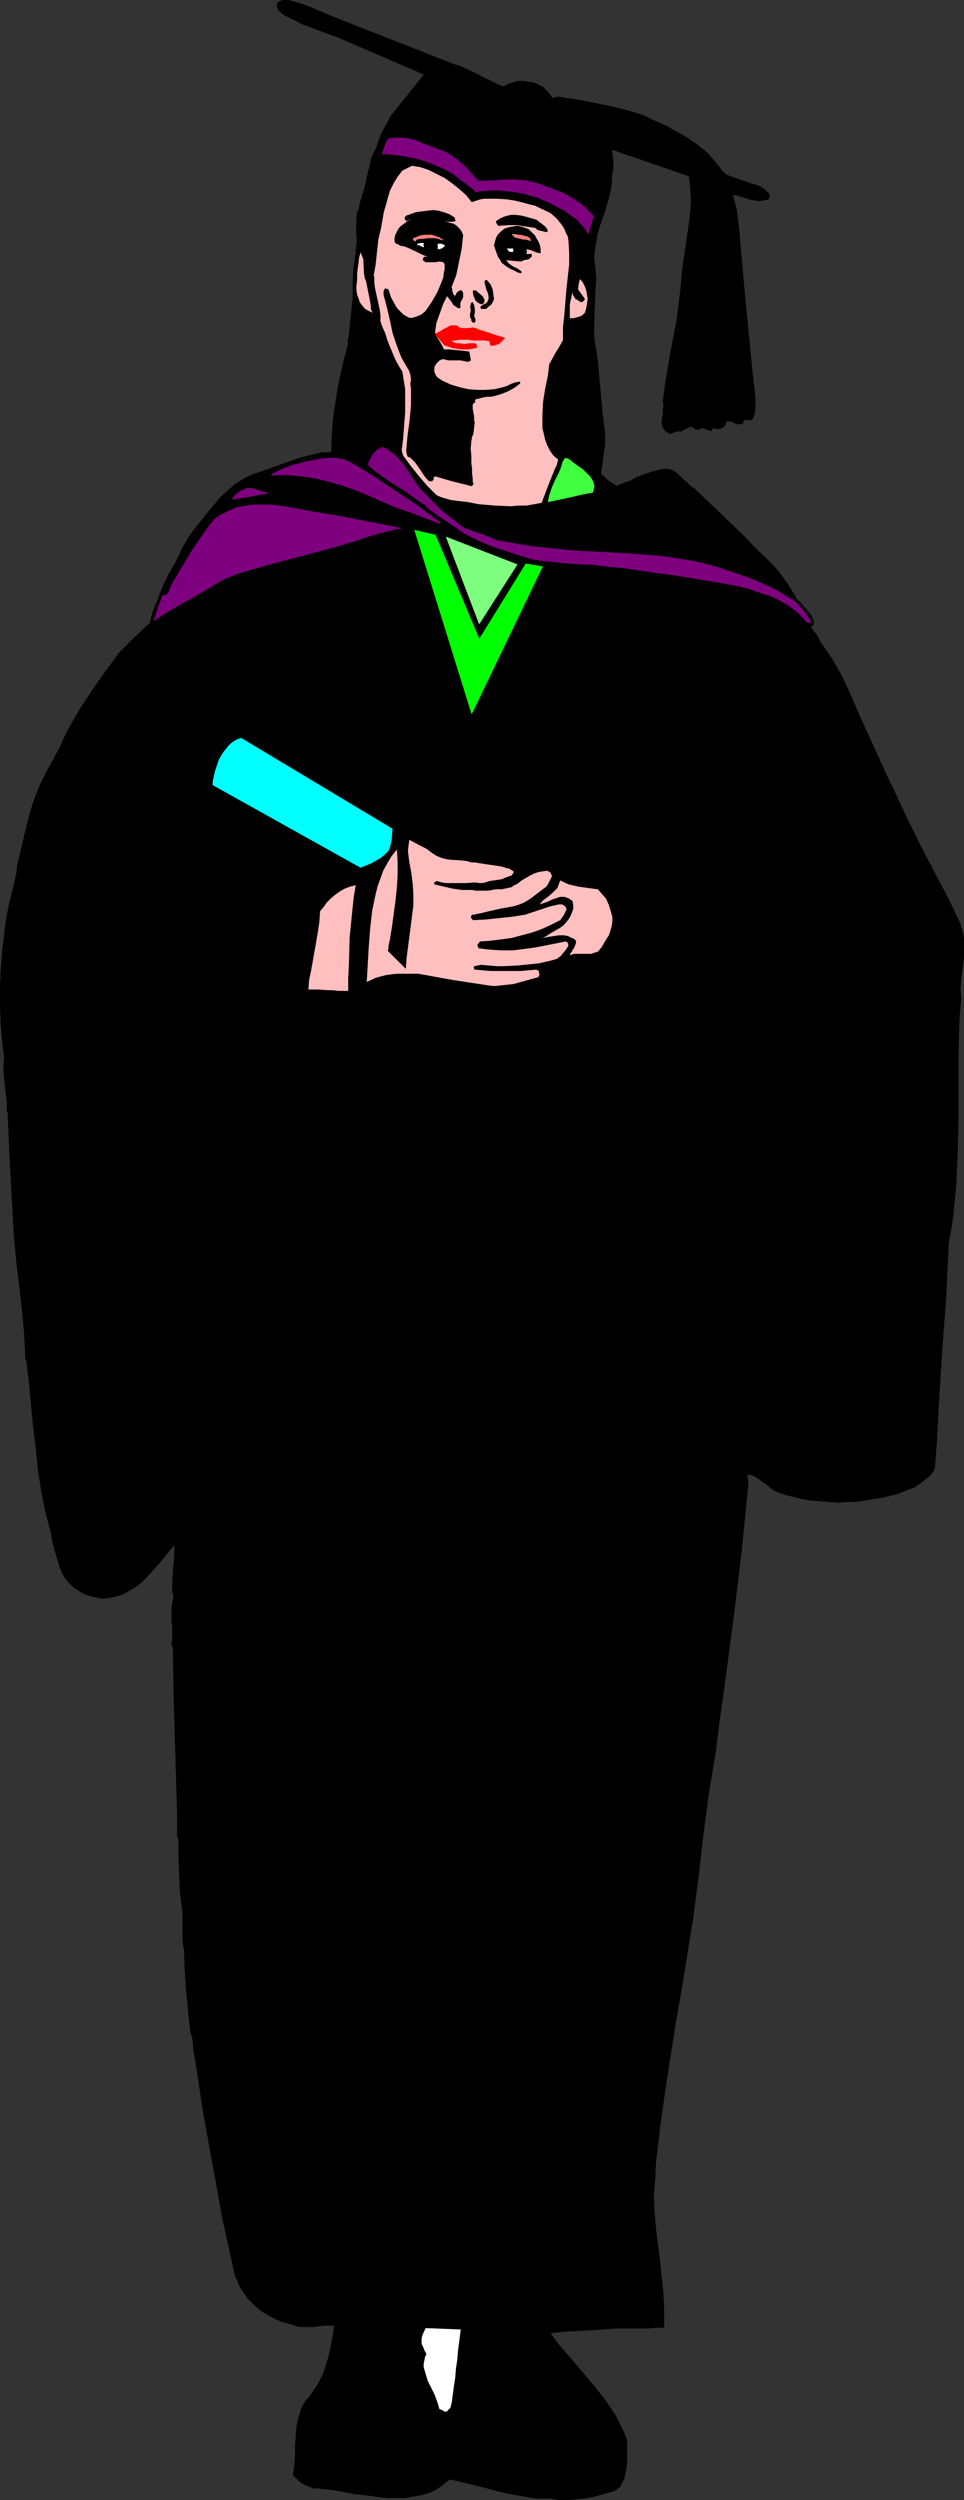 <?xml version="1.0" encoding="UTF-8" standalone="no"?>
<svg
   version="1.0"
   width="60.063mm"
   height="155.711mm"
   id="svg87"
   sodipodi:docname="Graduate 20.wmf"
   xmlns:inkscape="http://www.inkscape.org/namespaces/inkscape"
   xmlns:sodipodi="http://sodipodi.sourceforge.net/DTD/sodipodi-0.dtd"
   xmlns="http://www.w3.org/2000/svg"
   xmlns:svg="http://www.w3.org/2000/svg">
  <rect width="100%" height="100%" fill="#333333" stroke="none"/>
  <sodipodi:namedview
     id="namedview87"
     pagecolor="#ffffff"
     bordercolor="#000000"
     borderopacity="0.25"
     inkscape:showpageshadow="2"
     inkscape:pageopacity="0.0"
     inkscape:pagecheckerboard="0"
     inkscape:deskcolor="#d1d1d1"
     inkscape:document-units="mm" />
  <defs
     id="defs1">
    <pattern
       id="WMFhbasepattern"
       patternUnits="userSpaceOnUse"
       width="6"
       height="6"
       x="0"
       y="0" />
  </defs>
  <path
     style="fill:#7f007f;fill-opacity:1;fill-rule:evenodd;stroke:none"
     d="m 35.304,147.775 v -0.162 l 0.162,-0.485 0.162,-0.646 0.162,-0.808 0.485,-0.97 0.323,-1.131 0.485,-1.293 0.485,-1.293 1.131,-2.909 1.293,-2.747 0.808,-1.293 0.808,-1.293 0.808,-1.131 0.646,-0.97 0.808,-0.97 0.808,-1.131 0.808,-1.131 0.969,-1.293 0.969,-1.131 0.969,-1.293 1.131,-1.293 1.454,-1.131 1.616,-0.97 0.808,-0.485 0.969,-0.485 1.131,-0.323 0.969,-0.323 1.293,-0.323 1.131,-0.162 1.454,-0.162 1.454,-0.162 h 1.454 1.616 l 1.777,0.162 1.777,0.323 1.939,0.323 2.1,0.323 2.1,0.485 1.939,0.323 1.939,0.485 1.616,0.323 1.616,0.323 1.616,0.323 1.454,0.323 1.293,0.323 1.293,0.162 1.131,0.323 0.969,0.162 0.969,0.162 0.969,0.323 0.808,0.162 1.454,0.323 1.131,0.162 0.969,0.323 0.808,0.162 h 0.485 l 0.323,0.162 h 0.323 v 0 0 0 0.162 h -0.323 l -0.162,0.162 H 96.701 l -0.323,0.162 -1.131,0.323 -1.293,0.485 -1.454,0.485 -1.777,0.646 -1.939,0.646 -2.1,0.646 -2.424,0.808 -2.262,0.808 -2.585,0.808 -2.585,0.97 -2.747,0.97 -5.493,1.778 -5.655,2.101 -5.493,1.939 -2.747,0.97 -2.585,0.97 -2.424,0.97 -2.424,0.97 -2.262,0.808 -1.939,0.808 -1.939,0.808 -1.616,0.808 -1.454,0.646 -1.131,0.646 -0.969,0.646 -0.485,0.162 z"
     id="path1" />
  <path
     style="fill:#000000;fill-opacity:1;fill-rule:evenodd;stroke:none"
     d="m 35.142,147.452 0.485,0.323 v -0.162 l 0.162,-0.323 0.162,-0.646 0.323,-0.808 0.323,-0.97 0.808,-2.424 v 0 l 0.485,-1.293 v 0 l 1.131,-2.909 v 0 l 1.293,-2.747 0.808,-1.293 v 0 l 0.808,-1.131 0.808,-1.131 h -0.162 l 1.616,-1.939 v 0 l 0.808,-1.131 0.808,-1.293 0.969,-1.131 0.969,-1.293 h -0.162 l 1.131,-1.293 v 0 l 1.131,-1.131 1.293,-1.131 v 0 l 1.616,-0.97 v 0 l 0.808,-0.485 0.969,-0.485 v 0 l 0.969,-0.323 1.131,-0.323 1.131,-0.323 v 0 l 1.293,-0.162 1.293,-0.162 1.454,-0.162 v 0 h 1.454 l 1.616,0.162 v 0 l 1.616,0.162 1.939,0.162 1.939,0.323 2.1,0.323 2.1,0.485 h -0.162 l 1.939,0.485 h 0.162 l 1.777,0.323 1.777,0.323 1.616,0.323 1.454,0.323 v 0 l 1.454,0.323 v 0 l 1.454,0.323 1.131,0.323 1.131,0.162 1.131,0.162 0.969,0.323 v 0 l 0.808,0.162 h 0.162 l 0.808,0.162 h -0.162 l 1.454,0.323 1.293,0.323 0.808,0.162 h 0.162 l 0.646,0.162 0.646,0.162 h 0.323 v 0 h 0.162 v 0 l 0.162,0.162 v 0 -0.808 0 l -0.162,0.162 v -0.162 l -0.162,0.162 h -0.162 l -0.162,0.162 v -0.162 l -0.323,0.162 h -0.162 l -0.323,0.162 v 0 l -0.969,0.323 -1.293,0.323 -1.616,0.646 -3.716,1.131 -4.362,1.454 -2.424,0.97 -2.585,0.808 -2.585,0.97 -2.747,0.808 -5.493,1.939 -5.655,1.939 -5.493,2.101 -2.585,0.97 -2.747,0.97 v 0 l -2.424,0.97 -2.424,0.808 h 0.162 l -2.262,0.97 h -0.162 l -1.939,0.808 -1.939,0.808 -1.616,0.808 -1.454,0.646 -1.131,0.646 -0.969,0.646 H 35.627 l -0.323,0.162 v 0.162 l -0.162,0.162 -0.646,1.293 1.293,-0.97 v 0 l 0.323,-0.162 v 0 l 0.969,-0.646 1.131,-0.646 1.454,-0.646 1.616,-0.808 1.939,-0.808 1.939,-0.808 v 0 l 2.262,-0.808 v 0 l 2.424,-0.97 2.424,-0.808 v 0 l 2.585,-0.97 2.747,-1.131 5.493,-1.939 5.493,-1.939 5.655,-1.939 2.585,-0.97 2.747,-0.808 2.424,-0.97 2.424,-0.808 4.524,-1.454 3.555,-1.293 1.616,-0.485 1.293,-0.485 1.131,-0.323 v 0 l 0.323,-0.162 v 0.162 l 0.323,-0.162 h 0.162 l 0.162,-0.162 v 0 h 0.162 l 0.162,-0.162 -0.162,0.162 v 0 -0.808 0 h 0.162 -0.162 l -0.162,-0.162 v 0 h -0.485 l -0.485,-0.162 -0.808,-0.162 h 0.162 l -0.969,-0.162 -1.131,-0.323 -1.454,-0.323 h -0.162 l -0.808,-0.162 h 0.162 l -0.969,-0.162 v 0 l -0.969,-0.162 -1.131,-0.323 -1.131,-0.162 -1.293,-0.323 -1.293,-0.162 v 0 l -1.454,-0.323 v 0 l -1.454,-0.323 -1.616,-0.323 -1.777,-0.485 -1.939,-0.323 h 0.162 l -1.939,-0.485 h -0.162 l -1.939,-0.323 -2.1,-0.485 -1.939,-0.323 -1.939,-0.162 -1.616,-0.162 h -0.162 -1.616 -1.454 -0.162 -1.454 l -1.293,0.162 -1.293,0.323 v 0 l -1.131,0.162 -1.131,0.323 -1.131,0.485 v 0 l -0.969,0.485 -0.808,0.485 h -0.162 l -1.454,0.97 h -0.162 l -1.293,1.293 -1.293,1.131 v 0 l -0.969,1.293 v 0 l -0.969,1.293 -0.969,1.293 -0.808,1.131 -0.808,1.131 h 0.162 l -1.616,1.939 v 0 l -0.808,1.131 -0.808,1.131 v 0.162 l -0.808,1.293 -1.293,2.747 v 0 l -1.131,2.909 v 0 l -0.485,1.293 h -0.162 l -0.808,2.424 -0.323,1.131 -0.162,0.808 -0.162,0.646 -0.162,0.323 -0.485,1.293 z"
     id="path2" />
  <path
     style="fill:#7f007f;fill-opacity:1;fill-rule:evenodd;stroke:none"
     d="m 85.391,108.347 0.162,-0.162 v -0.162 l 0.162,-0.485 0.162,-0.485 0.646,-0.97 0.808,-1.131 0.646,-0.485 0.485,-0.323 0.646,-0.162 h 0.808 l 0.646,0.162 0.808,0.485 0.969,0.808 0.485,0.485 0.485,0.485 0.969,1.293 1.131,1.454 0.485,0.646 0.485,0.808 1.131,1.454 1.131,1.616 1.293,1.778 1.454,1.616 1.454,1.454 1.777,1.616 1.777,1.454 2.1,1.293 2.424,1.131 1.131,0.485 1.293,0.485 1.293,0.485 1.454,0.323 1.616,0.323 1.616,0.162 1.616,0.162 1.616,0.162 h 1.939 l 1.939,0.162 3.878,0.162 4.362,0.323 4.524,0.323 4.524,0.323 4.686,0.485 4.686,0.646 4.686,0.646 4.524,0.808 4.362,0.97 4.039,0.97 1.939,0.646 1.939,0.485 1.777,0.646 1.616,0.646 1.616,0.646 1.454,0.808 1.454,0.808 1.131,0.808 1.131,0.808 0.969,0.808 0.808,0.97 0.808,0.646 0.646,0.808 0.646,0.646 0.485,0.646 0.485,0.485 0.485,0.485 0.323,0.485 0.485,0.646 0.323,0.646 0.162,0.485 v 0.323 l -0.162,0.162 h -0.162 -0.485 l -0.485,-0.162 h -0.162 -0.162 v 0 -0.162 h -0.162 l -0.323,-0.162 -0.162,-0.323 -0.485,-0.162 -0.323,-0.323 -0.485,-0.323 -0.646,-0.323 -0.646,-0.485 -0.808,-0.323 -0.808,-0.485 -0.969,-0.485 -1.131,-0.485 -1.131,-0.323 -1.293,-0.485 -1.293,-0.646 -1.454,-0.485 -1.616,-0.323 -1.616,-0.646 -1.939,-0.485 -1.939,-0.485 -2.1,-0.485 -2.1,-0.485 -2.424,-0.323 -2.424,-0.485 -2.585,-0.485 -2.908,-0.323 -2.908,-0.323 -3.07,-0.323 -3.231,-0.323 -3.231,-0.323 -3.393,-0.162 -3.231,-0.323 -3.07,-0.485 -2.908,-0.485 -2.585,-0.485 -2.585,-0.485 -2.424,-0.485 -2.262,-0.646 -2.1,-0.646 -1.939,-0.646 -1.939,-0.646 -1.616,-0.646 -1.616,-0.808 -1.454,-0.646 -1.293,-0.808 -1.293,-0.646 -1.131,-0.646 -1.131,-0.646 -0.808,-0.646 -0.808,-0.646 -0.808,-0.646 -0.646,-0.646 -0.646,-0.485 -0.485,-0.485 -0.323,-0.485 -0.485,-0.485 -0.323,-0.323 -0.162,-0.323 -0.162,-0.162 -0.162,-0.162 -0.162,-0.162 v 0 0 l -0.162,-0.162 h -0.162 l -0.323,-0.162 -0.646,-0.485 -0.808,-0.485 -1.131,-0.646 -1.131,-0.808 -2.585,-1.616 -2.585,-1.939 -1.131,-0.808 -1.131,-0.97 -0.969,-0.808 -0.646,-0.646 -0.485,-0.646 -0.162,-0.323 z"
     id="path3" />
  <path
     style="fill:#000000;fill-opacity:1;fill-rule:evenodd;stroke:none"
     d="m 85.876,108.185 -0.162,0.323 0.162,-0.162 v -0.323 0.162 l 0.162,-0.485 0.162,-0.485 0.646,-0.97 v 0 l 0.808,-1.131 v 0.162 l 0.485,-0.485 v 0 l 0.485,-0.323 v 0.162 l 0.646,-0.162 h -0.162 0.808 -0.162 l 0.808,0.162 -0.162,-0.162 0.808,0.485 v 0 l 0.969,0.808 -0.162,-0.162 0.485,0.485 0.485,0.646 v -0.162 l 1.131,1.293 h -0.162 l 1.131,1.454 0.485,0.646 0.485,0.808 1.131,1.616 1.131,1.616 1.293,1.616 v 0 l 1.454,1.616 1.616,1.616 1.616,1.616 h 0.162 l 1.777,1.454 2.1,1.293 v 0 l 2.424,1.131 v 0.162 l 1.131,0.485 h 0.162 l 1.293,0.323 1.293,0.485 1.454,0.323 v 0 l 1.454,0.323 1.616,0.162 1.777,0.162 v 0 l 1.616,0.162 h 1.939 l 1.939,0.162 3.878,0.162 4.362,0.323 v 0 l 4.362,0.323 4.686,0.485 4.686,0.485 4.686,0.485 4.524,0.808 4.524,0.808 4.362,0.808 v 0 l 4.039,1.131 2.1,0.485 1.777,0.646 1.777,0.485 v 0 l 1.616,0.646 1.616,0.646 1.454,0.808 1.454,0.808 h -0.162 l 1.293,0.808 1.131,0.808 h -0.162 l 0.969,0.808 0.969,0.808 0.646,0.808 0.808,0.646 0.485,0.646 v 0 l 0.646,0.646 v 0 l 0.485,0.646 -0.162,-0.162 0.485,0.485 v 0.162 l 0.323,0.323 v 0 l 0.485,0.808 v -0.162 l 0.323,0.646 v 0 0.323 0 0.323 l 0.162,-0.323 -0.162,0.162 h 0.162 -0.162 0.162 -0.485 v 0 l -0.646,-0.162 h -0.162 l 0.323,0.162 -0.162,-0.162 -0.323,-0.323 v 0 l -0.323,-0.162 v -0.162 l -0.323,-0.162 -0.485,-0.323 -0.485,-0.323 -0.646,-0.323 v 0 l -0.646,-0.485 -0.808,-0.323 -0.808,-0.485 -0.969,-0.485 -1.131,-0.485 v 0 l -1.131,-0.485 -1.293,-0.485 v 0.162 l -1.293,-0.646 v 0 l -1.616,-0.485 -1.454,-0.485 -1.777,-0.485 -1.777,-0.485 -1.939,-0.485 -2.1,-0.485 -2.262,-0.485 v 0 l -2.424,-0.485 -2.424,-0.323 -2.585,-0.485 -2.747,-0.323 -2.908,-0.323 -3.07,-0.485 -3.231,-0.162 -6.786,-0.646 -3.231,-0.323 -3.07,-0.323 -2.747,-0.485 -2.747,-0.485 -2.585,-0.485 h 0.162 l -2.424,-0.485 -2.262,-0.646 -2.1,-0.646 -3.878,-1.293 v 0 l -1.616,-0.646 -1.616,-0.808 -1.454,-0.646 -1.293,-0.808 -1.293,-0.646 v 0 l -1.131,-0.646 -0.969,-0.646 -0.969,-0.646 -0.808,-0.646 v 0 l -0.646,-0.646 -0.646,-0.646 -0.646,-0.485 -0.485,-0.485 -0.485,-0.485 -0.323,-0.485 -0.323,-0.323 v 0.162 l -0.162,-0.323 -0.323,-0.323 h 0.162 l -0.162,-0.162 -0.323,-0.162 h -0.162 0.162 -0.162 l -0.162,-0.162 -0.162,-0.162 -0.808,-0.485 -0.808,-0.485 -0.969,-0.646 -1.293,-0.808 -2.585,-1.616 -2.585,-1.939 -1.131,-0.808 v 0 l -1.131,-0.808 h 0.162 l -0.969,-0.808 -0.808,-0.808 0.162,0.162 -0.485,-0.646 -0.162,-0.323 v 0.162 -0.323 h -0.808 v 0.485 l 0.323,0.323 0.485,0.646 v 0 l 0.808,0.808 0.808,0.808 h 0.162 l 0.969,0.808 v 0.162 l 1.293,0.808 2.585,1.939 2.585,1.616 1.131,0.808 0.969,0.646 0.969,0.485 0.646,0.485 0.323,0.162 h 0.162 -0.162 l 0.323,0.162 h 0.162 -0.162 v 0 0 l 0.162,0.162 0.162,0.323 v -0.162 l 0.323,0.323 0.323,0.485 0.323,0.323 0.485,0.485 0.485,0.485 0.485,0.646 0.646,0.485 0.808,0.646 v 0.162 l 0.969,0.646 0.808,0.646 0.969,0.646 1.293,0.646 v 0 l 1.293,0.646 1.293,0.808 1.454,0.646 1.616,0.808 1.616,0.646 h 0.162 l 3.716,1.454 2.262,0.485 2.1,0.646 2.424,0.646 h 0.162 l 2.424,0.485 2.747,0.485 2.908,0.485 2.908,0.323 3.231,0.323 6.786,0.485 3.231,0.323 3.07,0.323 2.908,0.323 2.747,0.485 2.585,0.323 2.585,0.485 2.262,0.485 v 0 l 2.1,0.485 2.1,0.485 2.1,0.485 1.777,0.485 1.616,0.485 1.616,0.485 1.454,0.485 v -0.162 l 1.293,0.646 h 0.162 l 1.293,0.485 1.131,0.485 -0.162,-0.162 1.131,0.485 0.969,0.485 0.808,0.485 0.808,0.323 0.646,0.485 v 0 l 0.485,0.323 0.485,0.323 0.485,0.323 0.323,0.162 v 0 l 0.323,0.162 v 0.162 l 0.162,0.162 h 0.162 v -0.162 l 0.162,0.323 h 0.323 -0.162 l 0.646,0.323 h 0.808 l 0.323,-0.323 0.162,-0.323 v -0.485 l -0.162,-0.485 -0.323,-0.646 v 0 l -0.485,-0.808 v 0 l -0.485,-0.485 0.162,0.162 -0.485,-0.485 v -0.162 l -0.485,-0.485 v 0 l -0.485,-0.646 v 0 l -0.646,-0.646 -0.646,-0.646 -0.808,-0.808 -0.808,-0.808 -0.969,-0.97 h -0.162 l -1.131,-0.808 -1.131,-0.808 v 0 l -1.454,-0.808 -1.454,-0.808 -1.616,-0.646 -1.616,-0.646 h -0.162 l -1.616,-0.646 -1.939,-0.485 -1.939,-0.646 -4.201,-0.97 v 0 l -4.362,-0.97 -4.524,-0.808 -4.686,-0.646 -4.686,-0.646 -4.524,-0.485 -4.686,-0.485 -4.524,-0.323 v 0 l -4.362,-0.162 -3.878,-0.323 h -1.939 l -1.939,-0.162 h -1.616 v 0 l -1.616,-0.162 -1.616,-0.323 -1.454,-0.323 v 0 l -1.454,-0.162 -1.293,-0.485 -1.293,-0.485 v 0 l -1.131,-0.485 v 0 l -2.424,-1.131 h 0.162 l -2.1,-1.293 -1.939,-1.454 h 0.162 l -1.777,-1.454 -1.616,-1.616 -1.293,-1.616 v 0 l -1.293,-1.616 -1.131,-1.616 -1.131,-1.616 -0.485,-0.646 -0.485,-0.808 -1.131,-1.293 v 0 l -0.969,-1.293 v -0.162 l -0.485,-0.485 -0.485,-0.485 h -0.162 l -0.808,-0.808 h -0.162 l -0.808,-0.485 -0.808,-0.162 h -0.808 l -0.808,0.162 -0.646,0.323 -0.485,0.485 -0.969,1.131 v 0.162 l -0.646,0.97 -0.162,0.485 -0.162,0.485 v 0 l -0.162,0.162 h 0.162 l -0.162,0.162 z"
     id="path4" />
  <path
     style="fill:#000000;fill-opacity:1;fill-rule:evenodd;stroke:#000000;stroke-width:0.162px;stroke-linecap:round;stroke-linejoin:round;stroke-miterlimit:4;stroke-dasharray:none;stroke-opacity:1"
     d="m 95.247,124.344 -1.939,0.323 -1.939,0.485 -3.716,0.97 -1.939,0.646 -1.939,0.646 -3.716,1.131 -3.555,0.97 -3.555,0.97 -6.786,1.778 -6.463,1.778 -3.231,0.97 -3.393,1.293 -2.262,1.293 -2.424,1.454 -4.524,2.585 -4.524,2.585 -4.524,2.909 -3.231,3.07 -1.777,1.778 -1.777,1.778 -1.616,2.262 -1.616,2.101 -3.231,4.686 -3.07,4.686 -2.747,4.848 -0.808,1.778 -0.646,1.454 -1.616,3.07 -1.616,2.909 -0.808,1.616 -0.808,1.616 -0.969,2.424 -0.808,2.262 -0.646,2.262 -0.646,2.424 -2.262,9.534 -0.162,1.616 -0.323,1.616 -1.454,5.979 -0.323,1.616 -0.323,1.616 -0.485,3.878 -0.485,4.201 -0.323,4.201 -0.162,4.201 v 4.201 l 0.162,4.201 0.323,4.04 0.485,4.04 -0.162,1.616 v 1.616 l 0.646,5.979 0.162,1.616 v 1.616 h 0.162 l 0.485,11.635 0.646,11.311 0.323,5.817 0.485,5.656 0.646,5.494 0.646,5.494 0.646,6.464 0.162,3.393 0.162,3.232 H 6.221 l 0.646,5.171 0.485,5.171 0.485,5.171 0.646,5.171 0.485,5.009 0.808,5.171 0.969,5.009 0.646,2.424 0.646,2.424 0.323,1.939 0.485,1.939 1.131,3.878 0.646,1.616 0.808,1.454 1.131,1.293 1.131,0.97 1.454,0.97 1.454,0.646 1.777,0.485 1.777,0.323 1.454,-0.162 1.454,-0.323 1.293,-0.323 1.131,-0.485 1.293,-0.808 1.131,-0.646 1.131,-0.808 0.969,-0.97 1.939,-2.101 1.777,-1.939 1.777,-2.262 0.808,-0.97 0.808,-0.97 v 1.616 1.454 l -0.323,3.232 -0.162,3.07 v 1.616 l 0.323,1.454 -0.323,1.454 -0.162,1.454 v 1.293 1.454 l 0.162,1.293 v 1.454 1.454 l -0.162,1.454 0.323,0.485 0.162,11.15 0.323,11.15 0.323,10.988 0.162,5.656 v 5.656 l 0.323,0.485 v 0.162 4.04 l 0.162,4.04 0.162,4.04 0.485,3.878 0.162,1.131 v 1.293 2.262 2.424 l 0.162,2.262 h 0.162 l 0.162,5.009 0.323,5.009 0.969,9.695 0.162,0.646 0.323,0.808 0.162,1.616 0.162,1.778 0.162,0.808 0.162,0.808 1.939,12.766 2.262,12.443 2.262,12.443 2.747,12.604 0.323,1.131 0.485,1.131 0.485,1.131 0.646,0.97 0.646,0.97 0.646,0.97 0.808,0.808 0.808,0.808 0.969,0.808 0.808,0.646 1.131,0.646 2.1,1.131 1.131,0.485 1.131,0.323 1.293,0.323 1.293,0.485 1.293,0.162 h 1.131 1.293 l 1.293,-0.162 1.293,-0.162 h 1.293 1.293 l -0.323,2.424 -0.485,2.424 -0.485,2.262 -0.646,2.262 -0.808,2.262 -1.131,2.262 -1.293,1.939 -0.646,0.97 -0.808,0.808 -0.646,0.97 -0.485,0.97 -0.323,1.131 -0.323,0.97 -0.485,2.101 -0.162,2.262 -0.162,2.262 v 1.131 1.131 l -0.162,2.262 -0.323,2.424 1.131,1.131 0.485,0.485 0.808,0.485 0.646,0.323 0.808,0.323 0.808,0.323 h 0.969 l 4.201,0.485 4.201,0.808 4.201,0.485 2.1,0.323 1.939,0.162 h 2.1 1.939 l 1.939,-0.323 1.777,-0.323 1.777,-0.485 1.777,-0.808 1.616,-1.131 1.616,-1.293 2.908,0.646 5.817,1.454 3.07,0.808 2.908,0.646 2.908,0.485 3.07,0.485 h 3.07 l 2.1,0.323 h 1.939 l 1.939,-0.162 1.777,-0.162 1.939,-0.323 1.777,-0.485 3.555,-0.97 0.646,-0.485 0.646,-0.485 0.323,-0.646 0.323,-0.646 0.323,-0.646 0.162,-0.808 0.323,-1.616 0.162,-1.616 v -3.232 -1.616 l -0.646,-1.778 -0.808,-1.616 -0.808,-1.778 -0.969,-1.616 -1.131,-1.616 -1.131,-1.616 -2.585,-3.232 -2.585,-3.07 -2.585,-3.07 -2.585,-2.909 -2.262,-3.07 2.908,-0.323 2.908,-0.162 5.655,-0.323 1.939,-0.162 1.939,-0.162 h 7.755 l 1.939,-0.162 h 1.777 v -4.04 l -0.162,-3.878 -0.808,-7.756 -0.969,-7.756 -0.323,-3.717 -0.162,-3.878 0.323,-3.878 0.162,-3.878 0.485,-4.04 0.485,-4.201 1.131,-8.08 1.293,-8.403 1.293,-8.241 1.454,-8.241 0.646,-4.04 0.646,-4.04 0.646,-4.04 0.323,-1.939 0.323,-1.939 0.646,-5.009 0.646,-4.848 1.131,-9.857 1.293,-9.857 0.808,-4.848 0.808,-4.848 0.969,-7.756 1.131,-7.918 2.1,-15.836 0.969,-7.918 0.969,-8.08 0.808,-8.08 0.808,-8.241 -0.162,-0.485 v -0.323 l -0.162,-0.485 0.162,-0.485 0.969,0.162 0.969,0.485 0.808,0.485 0.808,0.646 0.969,0.646 0.808,0.646 0.808,0.646 0.969,0.485 1.939,0.646 1.939,0.485 1.939,0.485 2.1,0.323 2.1,0.162 2.1,0.162 2.1,0.162 2.1,-0.162 h 2.1 l 2.1,-0.323 1.939,-0.323 2.1,-0.323 1.939,-0.485 1.939,-0.485 1.939,-0.808 1.777,-0.646 1.454,-0.97 1.454,-1.131 0.646,-0.485 0.646,-0.808 0.485,-0.808 0.162,-0.97 0.485,-6.625 0.323,-6.625 0.808,-13.089 0.969,-12.927 0.646,-13.25 0.646,-3.393 0.485,-3.555 0.323,-3.555 0.323,-3.555 0.323,-7.272 0.162,-7.272 v -7.272 -7.272 l 0.162,-7.11 0.162,-3.555 0.323,-3.555 -0.162,-2.262 0.162,-2.424 0.323,-2.424 0.323,-2.424 v -2.262 -2.424 l -0.162,-1.131 -0.323,-0.97 -0.323,-1.131 -0.485,-1.131 -2.1,-4.363 -2.1,-4.04 -4.362,-8.241 -4.039,-8.241 -1.939,-4.201 -2.1,-4.363 -6.786,-14.866 -1.939,-4.525 -2.1,-4.525 -1.293,-2.262 -1.131,-1.939 -1.454,-2.101 -1.293,-1.939 -0.646,-1.293 -0.808,-0.97 -0.808,-1.131 -0.969,-0.97 -0.323,-0.485 -0.485,-0.485 -0.323,-0.323 -0.485,-0.646 -1.293,-0.97 -1.293,-0.97 -1.454,-0.808 -1.454,-0.808 -1.454,-0.646 -1.616,-0.485 -3.231,-1.131 -3.393,-0.808 -3.555,-0.646 -6.948,-1.131 -3.878,-0.646 -3.878,-0.485 -7.432,-1.131 -3.716,-0.323 -3.716,-0.485 -3.878,-0.162 -4.201,-0.323 -0.485,-0.162 h -0.646 l -1.616,-0.162 -1.777,-0.162 -0.646,-0.162 h -0.646 l -4.847,-1.454 -4.847,-1.616 -2.424,-0.97 -2.1,-0.97 -2.262,-1.131 -2.1,-1.454 -2.424,-1.616 -2.585,-1.778 -2.424,-1.778 -2.262,-1.778 -2.747,-1.939 -2.908,-1.778 -2.747,-1.939 -2.747,-2.101 0.162,-0.808 0.323,-0.646 0.323,-0.646 0.485,-0.808 0.485,-0.485 0.485,-0.485 0.646,-0.323 0.646,-0.323 0.646,0.323 0.485,0.162 0.485,0.485 0.485,0.323 1.131,0.808 1.131,1.293 0.969,1.131 1.777,2.747 0.969,1.454 0.969,1.293 1.131,1.131 1.293,1.131 2.262,2.101 2.1,2.101 1.293,0.97 1.131,0.97 1.293,0.808 1.454,0.485 0.808,0.323 0.646,0.162 1.777,0.646 0.808,0.323 0.808,0.323 0.646,0.323 0.485,0.162 5.493,0.97 3.07,0.485 3.07,0.323 6.301,0.646 12.603,0.646 6.301,0.485 3.07,0.323 3.07,0.485 3.07,0.485 2.908,0.646 2.908,0.808 2.908,0.97 3.878,1.293 3.878,1.616 1.777,0.808 1.939,0.97 1.777,1.131 1.616,0.97 0.646,0.162 v -0.808 l -1.939,-3.07 -2.1,-2.909 -1.131,-1.293 -1.293,-1.293 -1.293,-1.293 -1.454,-1.293 -3.555,-3.717 -3.716,-3.555 -3.716,-3.555 -3.555,-3.393 -0.969,-0.646 -0.969,-0.97 -0.969,-0.808 -0.969,-0.97 -0.969,-0.808 -0.485,-0.162 -0.646,-0.323 h -0.646 -0.646 l -0.646,0.162 -0.808,0.162 -1.293,0.323 -1.454,0.485 -1.293,0.485 -1.293,0.485 -0.969,0.646 -1.131,0.323 -2.262,0.97 -0.969,-0.646 -0.969,-0.646 -1.777,-1.616 0.323,-2.262 0.323,-2.424 0.323,-2.262 v -1.293 -1.131 l -0.646,-5.333 -0.485,-5.494 -0.485,-5.333 -0.323,-2.747 -0.485,-2.585 -0.162,-2.262 v -2.101 l 0.162,-4.363 0.162,-4.201 0.162,-2.101 -0.162,-2.262 -0.162,-1.454 -0.162,-1.454 0.162,-1.293 0.162,-1.454 0.485,-2.747 0.808,-2.585 0.969,-2.747 0.808,-2.747 0.646,-2.747 0.162,-1.454 v -1.454 l 0.162,-0.646 0.162,-0.808 v -1.454 l -0.162,-1.616 -0.162,-1.616 18.258,6.302 0.162,1.454 0.162,1.454 0.162,2.747 -0.162,2.747 -0.323,2.747 -0.808,5.494 -0.808,5.494 -0.323,4.04 -0.485,3.878 -0.485,3.878 -1.454,7.595 -0.646,3.878 -0.646,3.878 -0.485,3.717 0.162,0.97 -0.162,0.97 v 0.97 l -0.162,0.97 -0.162,0.97 0.162,0.97 0.162,0.485 0.323,0.323 0.323,0.485 0.323,0.162 0.485,0.323 h 0.323 l 0.485,-0.162 0.323,-0.162 0.646,-0.162 0.485,-0.162 0.323,0.162 0.646,-0.323 0.323,-0.162 0.323,-0.162 0.646,-0.323 0.323,-0.162 h 0.485 l 0.323,0.162 0.323,0.323 0.485,0.162 h 0.162 0.323 l 0.485,-0.323 h 0.485 l 0.969,0.323 0.323,0.162 0.485,0.162 0.323,-0.323 0.162,-0.162 0.162,-0.323 0.646,0.323 h 0.485 0.323 l 0.485,-0.162 0.323,-0.162 0.162,-0.162 0.323,-0.323 0.162,-0.323 -0.162,-0.323 0.485,-0.323 h 0.485 0.485 l 0.485,0.162 0.485,0.323 0.485,0.162 h 0.646 0.485 l 0.323,-0.485 v -0.162 -0.323 h 0.969 0.162 0.646 l 0.323,-0.162 0.162,-0.323 0.323,-0.97 0.162,-1.131 v -1.131 -1.131 l -0.162,-2.101 -0.162,-1.131 -0.162,-1.131 -1.777,-18.098 -0.808,-8.888 -0.808,-9.049 -0.485,-4.04 -0.485,-1.939 -0.485,-1.778 1.131,0.162 0.969,0.323 2.1,0.646 0.969,0.162 1.131,0.162 0.969,-0.162 1.131,-0.162 0.162,-0.323 0.162,-0.323 v -0.323 l -0.162,-0.323 -0.646,-0.646 -0.485,-0.485 -0.808,-0.485 -0.646,-0.323 -1.616,-0.485 -1.454,-0.485 -4.524,-1.616 -0.323,-0.485 -0.323,-0.162 -0.162,-0.162 -0.808,-1.131 -0.969,-1.131 -0.808,-0.97 -0.969,-1.131 -2.262,-1.778 -2.262,-1.616 -2.585,-1.454 -2.585,-1.454 -2.585,-1.131 -2.585,-1.293 -4.847,-1.454 -5.009,-1.131 -5.009,-0.97 -5.17,-0.808 h -0.485 l -0.323,0.162 -0.646,0.162 -1.131,-1.454 -1.293,-1.293 -0.969,-0.485 -1.131,-0.485 -1.293,-0.162 -1.131,-0.162 h -1.293 l -1.131,0.323 -1.131,0.323 -0.969,0.646 -1.454,-0.485 -1.616,-0.808 -5.817,-2.909 -1.454,-0.646 L 106.719,15.109 78.767,4.121 73.435,1.858 70.85,0.889 67.941,0.081 h -0.646 -0.808 l -0.646,0.323 -0.323,0.162 -0.162,0.323 -0.162,0.485 0.162,0.323 0.162,0.646 0.646,0.485 0.485,0.485 1.454,0.808 1.454,0.646 1.454,0.808 4.362,1.616 4.362,1.616 20.197,8.726 -7.917,9.857 -0.485,0.97 -0.485,0.97 -0.969,1.616 -0.646,1.616 -0.323,0.808 -0.323,1.131 -0.646,1.293 -0.646,1.454 -0.323,1.454 -0.646,2.747 -0.323,1.454 -0.323,1.454 -0.485,1.454 -0.323,1.131 -0.323,0.97 -0.162,1.293 -0.485,0.97 -0.162,3.232 v 1.454 l 0.162,1.454 -0.323,3.555 -0.485,3.393 -0.162,3.393 v 1.778 1.616 l -0.969,9.534 -0.162,0.162 v 0.323 1.131 l -0.162,0.323 v 0.323 l -0.646,2.262 -1.131,4.848 -0.485,2.424 -0.808,5.333 -0.323,2.424 -0.162,2.424 -0.162,2.424 v 2.424 l -0.808,0.162 h -0.646 -0.808 l -0.808,0.162 -1.939,0.485 -2.1,0.485 -3.716,1.293 -7.755,2.747 -1.131,0.485 -0.969,0.485 -2.1,1.293 -1.777,1.616 -1.777,1.616 -1.454,1.778 -1.616,1.939 -3.07,3.878 -0.969,1.293 -0.969,1.616 -0.808,1.454 -0.808,1.778 -0.808,1.616 -0.808,1.616 -0.808,1.616 -0.969,1.616 -0.485,1.293 -0.646,1.131 0.323,0.162 h 0.323 0.646 l 0.485,-0.323 0.323,-0.485 0.485,-1.293 0.323,-0.485 0.162,-0.485 1.293,-2.101 1.131,-1.939 2.262,-3.717 2.424,-3.555 1.293,-1.778 1.454,-1.778 1.616,-1.131 1.777,-0.808 1.777,-0.808 1.777,-0.323 1.939,-0.323 h 1.939 1.939 l 2.1,0.162 4.039,0.646 4.039,0.808 4.039,0.646 1.939,0.323 1.777,0.323 11.633,2.262 z"
     id="path5" />
  <path
     style="fill:#7f007f;fill-opacity:1;fill-rule:evenodd;stroke:none"
     d="m 139.841,50.82 -1.939,-1.939 -0.969,-0.808 -1.131,-0.808 -1.777,-1.131 -0.969,-0.485 -0.969,-0.485 -1.777,-0.646 -1.777,-0.646 -1.616,-0.646 -1.777,-0.485 -1.777,-0.323 -1.939,-0.162 h -2.1 -1.131 l -1.293,0.162 -4.201,0.162 -2.1,-2.262 -0.969,-1.131 -1.131,-0.97 -1.293,-0.97 -1.131,-0.808 -1.293,-0.808 -1.616,-0.485 -1.454,-0.646 -1.454,-0.485 -1.454,-0.646 -1.293,-0.485 -1.293,-0.323 -1.454,-0.162 h -1.616 l -1.616,0.162 -0.323,0.485 -0.323,0.323 -0.323,0.97 -0.323,0.97 -0.323,0.97 2.585,0.162 2.585,0.323 2.424,0.485 2.424,0.646 2.424,0.97 2.262,0.97 2.1,1.131 0.969,0.808 0.969,0.808 0.808,0.485 0.969,0.808 0.969,0.646 0.646,0.808 0.808,-0.323 h 0.808 l 1.777,-0.162 h 1.939 l 1.939,0.162 1.293,0.162 1.131,0.162 0.808,0.162 0.969,0.162 1.454,0.485 0.808,0.162 0.969,0.323 2.908,1.293 v 0 l 1.454,0.808 1.454,0.646 1.131,0.808 1.131,0.808 1.131,0.808 0.808,0.97 0.969,1.131 0.808,1.293 z"
     id="path6" />
  <path
     style="fill:#ffbfbf;fill-opacity:1;fill-rule:evenodd;stroke:none"
     d="m 111.081,47.589 -1.293,-1.616 -1.616,-1.454 -1.616,-1.293 -1.777,-1.293 -1.939,-0.97 -1.939,-0.97 -1.939,-0.646 -1.939,-0.323 -2.262,1.131 -1.131,1.454 -0.969,1.616 -0.808,1.616 -0.485,1.616 -0.485,1.778 -0.485,1.616 -0.646,3.717 -0.646,2.747 -0.323,2.909 -0.323,3.07 -0.485,2.747 h 0.162 v 1.454 l 0.162,1.293 1.131,5.171 0.162,1.293 v 1.454 l 0.485,1.293 0.646,1.454 0.485,1.616 0.646,1.616 1.293,3.07 0.808,1.454 0.808,1.293 0.323,2.101 0.323,1.939 v 1.939 1.778 1.939 l -0.162,1.939 -0.162,2.101 -0.162,2.101 -0.323,2.747 0.323,1.131 1.777,2.424 1.939,2.424 1.939,2.262 2.262,2.262 1.131,0.485 1.131,0.323 1.131,0.323 1.293,0.162 2.747,0.323 2.424,0.485 3.878,0.323 3.716,0.162 1.777,-0.162 h 1.939 l 1.777,-0.323 1.777,-0.323 1.454,-3.878 1.616,-4.04 0.485,-0.97 0.162,-0.646 0.162,-0.646 -1.131,-0.97 -0.808,-1.131 -0.646,-1.293 -0.485,-1.293 -0.323,-1.454 -0.323,-1.293 v -1.616 -1.454 l 0.162,-3.07 0.485,-3.07 0.646,-3.07 0.323,-2.747 0.808,-1.454 0.808,-1.454 0.808,-1.293 0.808,-1.454 v -3.07 l 0.323,-2.909 0.485,-5.979 0.323,-2.909 0.323,-2.909 v -2.909 l -0.162,-2.747 -0.162,-0.97 -0.485,-0.97 -0.323,-0.808 -0.485,-0.808 -0.646,-0.808 -0.646,-0.808 -1.454,-1.293 -3.07,-1.454 -0.646,-0.323 -0.808,-0.162 -1.777,-0.485 -1.939,-0.485 -1.939,-0.323 -2.262,-0.162 h -2.1 -1.131 l -0.969,0.162 -0.969,0.323 z"
     id="path7" />
  <path
     style="fill:#000000;fill-opacity:1;fill-rule:evenodd;stroke:#000000;stroke-width:0.162px;stroke-linecap:round;stroke-linejoin:round;stroke-miterlimit:4;stroke-dasharray:none;stroke-opacity:1"
     d="m 116.898,52.113 v 0.323 l 0.162,0.162 0.162,0.323 0.162,0.162 2.262,-0.162 h 2.1 l 2.1,0.323 2.262,0.323 0.485,0.485 1.293,0.323 0.646,0.162 h 0.323 V 54.375 54.052 l -0.485,-0.646 -1.454,-1.131 -0.646,-0.485 -1.131,-0.323 -1.131,-0.323 -1.293,-0.323 -1.293,-0.162 h -1.131 l -1.293,0.323 -1.131,0.485 -0.485,0.323 z"
     id="path8" />
  <path
     style="fill:#000000;fill-opacity:1;fill-rule:evenodd;stroke:none"
     d="m 102.518,78.614 -0.162,-0.323 0.162,-1.131 0.162,-1.131 0.808,-2.262 0.808,-2.262 0.969,-1.939 1.131,1.454 0.485,0.808 0.323,0.162 0.485,0.323 0.162,0.162 v 0 h 0.485 v -0.485 -0.646 l 0.162,-0.485 0.323,-0.485 0.162,-0.485 v -0.485 -0.485 l -0.323,-0.485 h -0.323 l -0.485,0.323 -0.323,0.323 -0.162,0.485 -0.162,0.162 v 0 l -0.485,-0.323 -0.162,-0.485 -0.162,-0.646 v -0.323 l -0.162,-0.323 1.131,-2.909 0.646,-3.07 0.646,-3.232 0.323,-3.07 -0.323,-0.808 -0.485,-0.646 -0.646,-0.646 -0.646,-0.485 -1.293,-0.323 -1.454,-0.646 0.808,0.162 0.646,0.162 h 0.808 0.323 l 0.485,-0.162 -0.162,-0.323 v -0.323 l -0.485,-0.323 -0.485,-0.323 -0.323,-0.162 -1.293,-0.485 -1.131,-0.323 -1.293,-0.162 -1.454,0.162 -1.293,0.162 -1.293,0.162 -2.262,0.808 -0.323,0.323 v 0.162 0.323 l 0.162,0.162 0.162,0.162 0.323,-0.162 0.485,-0.162 h 0.162 l 0.323,0.162 -0.808,0.162 -0.646,0.485 -0.646,0.485 -0.646,0.485 -0.485,0.646 -0.323,0.646 -0.323,0.646 -0.162,0.808 v 0.485 0.162 l 0.162,0.323 0.162,0.162 0.485,0.162 0.485,0.323 0.969,0.162 0.808,0.323 1.777,0.808 1.616,0.808 0.808,0.323 0.969,0.323 h -0.485 -0.808 l -0.162,0.162 v 0.162 l -0.162,0.323 0.162,0.162 0.485,0.323 h 1.131 0.969 l 1.131,-0.162 0.969,0.162 0.162,0.323 0.162,0.162 v 0.646 0.646 l -0.162,0.646 -0.162,1.293 -0.485,1.293 -0.485,1.131 -0.485,1.131 -1.293,2.262 -1.454,2.101 -0.969,0.808 -1.131,0.485 -0.485,0.162 -0.646,0.162 H 96.378 L 95.732,74.574 94.924,74.09 94.116,73.282 93.47,72.635 92.985,71.827 92.016,70.05 91.369,68.111 h -0.323 l -0.323,-0.162 -0.162,0.323 -0.162,0.323 v 0.646 l 0.162,0.808 0.162,0.485 0.646,2.585 0.646,2.747 0.485,2.424 0.808,2.424 0.646,1.778 0.646,1.616 0.808,1.454 0.969,1.616 0.162,0.485 0.162,0.485 0.162,1.131 -0.162,1.131 0.162,1.131 v 1.939 1.778 l -0.323,3.717 -0.485,3.555 -0.323,3.555 0.162,0.97 0.162,0.323 0.162,0.162 h 0.323 l 0.646,0.646 0.646,0.646 1.131,1.616 0.969,1.454 0.485,0.646 0.646,0.646 h 0.323 0.323 l 0.162,-0.162 0.162,-0.162 v -0.485 l 0.162,-0.162 0.323,-0.162 3.878,1.131 3.878,0.97 0.485,0.162 h 0.323 l 0.162,-0.162 0.162,-0.162 v -0.162 l -0.162,-0.485 v -0.646 l -0.162,-1.293 v -1.131 l -0.162,-1.131 v -1.778 l -0.162,-1.778 0.162,-1.778 0.162,-0.97 0.323,-0.808 0.323,-2.747 -0.162,-0.162 v -0.646 -0.485 l -0.162,-0.808 -0.162,-0.97 v -0.485 -0.485 l 0.162,-0.323 0.485,-0.323 -0.162,-0.323 0.162,-0.323 h 0.162 l 0.162,-0.162 h 0.485 l 0.323,-0.162 0.808,-0.162 0.808,-0.162 h 0.969 l 0.808,-0.162 1.616,-0.485 1.616,-0.646 1.454,-0.808 1.293,-0.97 v -0.323 l -0.969,0.162 -0.969,0.323 -0.969,0.485 -0.969,0.323 -2.1,0.485 -2.1,0.162 h -1.939 l -2.1,-0.162 -2.1,-0.485 -2.1,-0.646 -1.777,-0.808 -0.808,-0.485 -0.808,-0.646 -0.485,-1.131 v -0.646 -0.323 l 0.162,-0.485 0.162,-0.162 0.162,-0.323 0.485,-0.485 0.323,-0.323 0.808,-0.323 0.646,0.162 0.646,0.162 h 2.908 l 0.808,0.162 0.808,0.162 h 0.162 l 0.323,-0.162 h 0.162 v -0.323 l -0.162,-0.97 -0.162,-0.808 -1.454,-0.162 -3.231,-0.323 h -1.293 v -0.162 l -0.162,-0.162 -0.162,-0.162 0.162,-0.162 z"
     id="path9" />
  <path
     style="fill:none;stroke:#000000;stroke-width:0.162px;stroke-linecap:round;stroke-linejoin:round;stroke-miterlimit:4;stroke-dasharray:none;stroke-opacity:1"
     d="m 102.518,78.614 -0.162,-0.323"
     id="path10" />
  <path
     style="fill:none;stroke:#000000;stroke-width:0.162px;stroke-linecap:round;stroke-linejoin:round;stroke-miterlimit:4;stroke-dasharray:none;stroke-opacity:1"
     d="m 102.356,78.291 0.162,-1.131 0.162,-1.131 0.808,-2.262 0.808,-2.262 0.969,-1.939"
     id="path11" />
  <path
     style="fill:none;stroke:#000000;stroke-width:0.162px;stroke-linecap:round;stroke-linejoin:round;stroke-miterlimit:4;stroke-dasharray:none;stroke-opacity:1"
     d="m 105.265,69.565 1.131,1.454 0.485,0.808 0.323,0.162 0.485,0.323"
     id="path12" />
  <path
     style="fill:none;stroke:#000000;stroke-width:0.162px;stroke-linecap:round;stroke-linejoin:round;stroke-miterlimit:4;stroke-dasharray:none;stroke-opacity:1"
     d="m 107.688,72.312 0.162,0.162 v 0 h 0.485"
     id="path13" />
  <path
     style="fill:none;stroke:#000000;stroke-width:0.162px;stroke-linecap:round;stroke-linejoin:round;stroke-miterlimit:4;stroke-dasharray:none;stroke-opacity:1"
     d="m 108.335,72.474 v -0.485 -0.646 l 0.162,-0.485 0.323,-0.485 0.162,-0.485 v -0.485 -0.485 l -0.323,-0.485"
     id="path14" />
  <path
     style="fill:none;stroke:#000000;stroke-width:0.162px;stroke-linecap:round;stroke-linejoin:round;stroke-miterlimit:4;stroke-dasharray:none;stroke-opacity:1"
     d="m 108.658,68.434 h -0.323 l -0.485,0.323 -0.323,0.323 -0.162,0.485"
     id="path15" />
  <path
     style="fill:none;stroke:#000000;stroke-width:0.162px;stroke-linecap:round;stroke-linejoin:round;stroke-miterlimit:4;stroke-dasharray:none;stroke-opacity:1"
     d="m 107.365,69.565 -0.162,0.162 v 0"
     id="path16" />
  <path
     style="fill:none;stroke:#000000;stroke-width:0.162px;stroke-linecap:round;stroke-linejoin:round;stroke-miterlimit:4;stroke-dasharray:none;stroke-opacity:1"
     d="m 107.204,69.727 -0.485,-0.323 -0.162,-0.485 -0.162,-0.646 v -0.323 l -0.162,-0.323"
     id="path17" />
  <path
     style="fill:none;stroke:#000000;stroke-width:0.162px;stroke-linecap:round;stroke-linejoin:round;stroke-miterlimit:4;stroke-dasharray:none;stroke-opacity:1"
     d="m 106.234,67.626 1.131,-2.909 0.646,-3.07 0.646,-3.232 0.323,-3.07"
     id="path18" />
  <path
     style="fill:none;stroke:#000000;stroke-width:0.162px;stroke-linecap:round;stroke-linejoin:round;stroke-miterlimit:4;stroke-dasharray:none;stroke-opacity:1"
     d="m 108.981,55.345 -0.323,-0.808 -0.485,-0.646 -0.646,-0.646 -0.646,-0.485"
     id="path19" />
  <path
     style="fill:none;stroke:#000000;stroke-width:0.162px;stroke-linecap:round;stroke-linejoin:round;stroke-miterlimit:4;stroke-dasharray:none;stroke-opacity:1"
     d="m 106.88,52.759 -1.293,-0.323 -1.454,-0.646"
     id="path20" />
  <path
     style="fill:none;stroke:#000000;stroke-width:0.162px;stroke-linecap:round;stroke-linejoin:round;stroke-miterlimit:4;stroke-dasharray:none;stroke-opacity:1"
     d="m 104.134,51.79 0.808,0.162 0.646,0.162 h 0.808 0.323 l 0.485,-0.162"
     id="path21" />
  <path
     style="fill:none;stroke:#000000;stroke-width:0.162px;stroke-linecap:round;stroke-linejoin:round;stroke-miterlimit:4;stroke-dasharray:none;stroke-opacity:1"
     d="m 107.204,51.952 -0.162,-0.323 v -0.323 l -0.485,-0.323 -0.485,-0.323 -0.323,-0.162"
     id="path22" />
  <path
     style="fill:none;stroke:#000000;stroke-width:0.162px;stroke-linecap:round;stroke-linejoin:round;stroke-miterlimit:4;stroke-dasharray:none;stroke-opacity:1"
     d="m 105.749,50.497 -1.293,-0.485 -1.131,-0.323 -1.293,-0.162 -1.454,0.162 -1.293,0.162 -1.293,0.162 -2.262,0.808"
     id="path23" />
  <path
     style="fill:none;stroke:#000000;stroke-width:0.162px;stroke-linecap:round;stroke-linejoin:round;stroke-miterlimit:4;stroke-dasharray:none;stroke-opacity:1"
     d="m 95.732,50.82 -0.323,0.323 v 0.162 0.323"
     id="path24" />
  <path
     style="fill:none;stroke:#000000;stroke-width:0.162px;stroke-linecap:round;stroke-linejoin:round;stroke-miterlimit:4;stroke-dasharray:none;stroke-opacity:1"
     d="m 95.409,51.628 0.162,0.162 0.162,0.162 0.323,-0.162 0.485,-0.162 h 0.162 l 0.323,0.162"
     id="path25" />
  <path
     style="fill:none;stroke:#000000;stroke-width:0.162px;stroke-linecap:round;stroke-linejoin:round;stroke-miterlimit:4;stroke-dasharray:none;stroke-opacity:1"
     d="m 97.025,51.79 -0.808,0.162 -0.646,0.485 -0.646,0.485 -0.646,0.485 -0.485,0.646 -0.323,0.646 -0.323,0.646 -0.162,0.808"
     id="path26" />
  <path
     style="fill:none;stroke:#000000;stroke-width:0.162px;stroke-linecap:round;stroke-linejoin:round;stroke-miterlimit:4;stroke-dasharray:none;stroke-opacity:1"
     d="m 92.985,56.153 v 0.485 0.162 l 0.162,0.323 0.162,0.162 0.485,0.162 0.485,0.323"
     id="path27" />
  <path
     style="fill:none;stroke:#000000;stroke-width:0.162px;stroke-linecap:round;stroke-linejoin:round;stroke-miterlimit:4;stroke-dasharray:none;stroke-opacity:1"
     d="m 94.278,57.769 0.969,0.162 0.808,0.323 1.777,0.808 1.616,0.808 0.808,0.323 0.969,0.323"
     id="path28" />
  <path
     style="fill:none;stroke:#000000;stroke-width:0.162px;stroke-linecap:round;stroke-linejoin:round;stroke-miterlimit:4;stroke-dasharray:none;stroke-opacity:1"
     d="m 101.225,60.516 h -0.485 -0.808 l -0.162,0.162 v 0.162"
     id="path29" />
  <path
     style="fill:none;stroke:#000000;stroke-width:0.162px;stroke-linecap:round;stroke-linejoin:round;stroke-miterlimit:4;stroke-dasharray:none;stroke-opacity:1"
     d="m 99.771,60.839 -0.162,0.323 0.162,0.162 0.485,0.323"
     id="path30" />
  <path
     style="fill:none;stroke:#000000;stroke-width:0.162px;stroke-linecap:round;stroke-linejoin:round;stroke-miterlimit:4;stroke-dasharray:none;stroke-opacity:1"
     d="m 100.256,61.647 h 1.131 0.969 l 1.131,-0.162 0.969,0.162"
     id="path31" />
  <path
     style="fill:none;stroke:#000000;stroke-width:0.162px;stroke-linecap:round;stroke-linejoin:round;stroke-miterlimit:4;stroke-dasharray:none;stroke-opacity:1"
     d="m 104.457,61.647 0.162,0.323 0.162,0.162 v 0.646 0.646 l -0.162,0.646"
     id="path32" />
  <path
     style="fill:none;stroke:#000000;stroke-width:0.162px;stroke-linecap:round;stroke-linejoin:round;stroke-miterlimit:4;stroke-dasharray:none;stroke-opacity:1"
     d="m 104.618,64.071 -0.162,1.293 -0.485,1.293 -0.485,1.131 -0.485,1.131 -1.293,2.262 -1.454,2.101"
     id="path33" />
  <path
     style="fill:none;stroke:#000000;stroke-width:0.162px;stroke-linecap:round;stroke-linejoin:round;stroke-miterlimit:4;stroke-dasharray:none;stroke-opacity:1"
     d="m 100.256,73.282 -0.969,0.808 -1.131,0.485 -0.485,0.162 -0.646,0.162 h -0.646 l -0.646,-0.323"
     id="path34" />
  <path
     style="fill:none;stroke:#000000;stroke-width:0.162px;stroke-linecap:round;stroke-linejoin:round;stroke-miterlimit:4;stroke-dasharray:none;stroke-opacity:1"
     d="M 95.732,74.574 94.924,74.09 94.116,73.282 93.47,72.635 92.985,71.827 92.016,70.05 91.369,68.111"
     id="path35" />
  <path
     style="fill:none;stroke:#000000;stroke-width:0.162px;stroke-linecap:round;stroke-linejoin:round;stroke-miterlimit:4;stroke-dasharray:none;stroke-opacity:1"
     d="M 91.369,68.111 H 91.046 L 90.723,67.949"
     id="path36" />
  <path
     style="fill:none;stroke:#000000;stroke-width:0.162px;stroke-linecap:round;stroke-linejoin:round;stroke-miterlimit:4;stroke-dasharray:none;stroke-opacity:1"
     d="m 90.723,67.949 -0.162,0.323 -0.162,0.323 v 0.646 l 0.162,0.808 0.162,0.485"
     id="path37" />
  <path
     style="fill:none;stroke:#000000;stroke-width:0.162px;stroke-linecap:round;stroke-linejoin:round;stroke-miterlimit:4;stroke-dasharray:none;stroke-opacity:1"
     d="m 90.723,70.535 0.646,2.585 0.646,2.747 0.485,2.424 0.808,2.424"
     id="path38" />
  <path
     style="fill:none;stroke:#000000;stroke-width:0.162px;stroke-linecap:round;stroke-linejoin:round;stroke-miterlimit:4;stroke-dasharray:none;stroke-opacity:1"
     d="m 93.308,80.715 0.646,1.778 0.646,1.616 0.808,1.454 0.969,1.616"
     id="path39" />
  <path
     style="fill:none;stroke:#000000;stroke-width:0.162px;stroke-linecap:round;stroke-linejoin:round;stroke-miterlimit:4;stroke-dasharray:none;stroke-opacity:1"
     d="m 96.378,87.178 0.162,0.485 0.162,0.485 0.162,1.131 -0.162,1.131 0.162,1.131"
     id="path40" />
  <path
     style="fill:none;stroke:#000000;stroke-width:0.162px;stroke-linecap:round;stroke-linejoin:round;stroke-miterlimit:4;stroke-dasharray:none;stroke-opacity:1"
     d="m 96.863,91.541 v 1.939 1.778 l -0.323,3.717 -0.485,3.555 -0.323,3.555"
     id="path41" />
  <path
     style="fill:none;stroke:#000000;stroke-width:0.162px;stroke-linecap:round;stroke-linejoin:round;stroke-miterlimit:4;stroke-dasharray:none;stroke-opacity:1"
     d="m 95.732,106.085 0.162,0.97 0.162,0.323 0.162,0.162 h 0.323"
     id="path42" />
  <path
     style="fill:none;stroke:#000000;stroke-width:0.162px;stroke-linecap:round;stroke-linejoin:round;stroke-miterlimit:4;stroke-dasharray:none;stroke-opacity:1"
     d="m 96.54,107.539 0.646,0.646 0.646,0.646 1.131,1.616 0.969,1.454 0.485,0.646 0.646,0.646"
     id="path43" />
  <path
     style="fill:none;stroke:#000000;stroke-width:0.162px;stroke-linecap:round;stroke-linejoin:round;stroke-miterlimit:4;stroke-dasharray:none;stroke-opacity:1"
     d="m 101.064,113.195 h 0.323 0.323 l 0.162,-0.162 0.162,-0.162"
     id="path44" />
  <path
     style="fill:none;stroke:#000000;stroke-width:0.162px;stroke-linecap:round;stroke-linejoin:round;stroke-miterlimit:4;stroke-dasharray:none;stroke-opacity:1"
     d="m 102.033,112.871 v -0.485 l 0.162,-0.162 0.323,-0.162"
     id="path45" />
  <path
     style="fill:none;stroke:#000000;stroke-width:0.162px;stroke-linecap:round;stroke-linejoin:round;stroke-miterlimit:4;stroke-dasharray:none;stroke-opacity:1"
     d="m 102.518,112.063 3.878,1.131 3.878,0.97"
     id="path46" />
  <path
     style="fill:none;stroke:#000000;stroke-width:0.162px;stroke-linecap:round;stroke-linejoin:round;stroke-miterlimit:4;stroke-dasharray:none;stroke-opacity:1"
     d="m 110.273,114.164 0.485,0.162 h 0.323 l 0.162,-0.162 0.162,-0.162 v -0.162"
     id="path47" />
  <path
     style="fill:none;stroke:#000000;stroke-width:0.162px;stroke-linecap:round;stroke-linejoin:round;stroke-miterlimit:4;stroke-dasharray:none;stroke-opacity:1"
     d="m 111.405,113.841 -0.162,-0.485 v -0.646 l -0.162,-1.293 v -1.131 l -0.162,-1.131"
     id="path48" />
  <path
     style="fill:none;stroke:#000000;stroke-width:0.162px;stroke-linecap:round;stroke-linejoin:round;stroke-miterlimit:4;stroke-dasharray:none;stroke-opacity:1"
     d="m 110.92,109.155 v -1.778 l -0.162,-1.778 0.162,-1.778 0.162,-0.97 0.323,-0.808"
     id="path49" />
  <path
     style="fill:none;stroke:#000000;stroke-width:0.162px;stroke-linecap:round;stroke-linejoin:round;stroke-miterlimit:4;stroke-dasharray:none;stroke-opacity:1"
     d="m 111.405,102.045 0.323,-2.747"
     id="path50" />
  <path
     style="fill:none;stroke:#000000;stroke-width:0.162px;stroke-linecap:round;stroke-linejoin:round;stroke-miterlimit:4;stroke-dasharray:none;stroke-opacity:1"
     d="m 111.728,99.298 -0.162,-0.162 v -0.646 -0.485"
     id="path51" />
  <path
     style="fill:none;stroke:#000000;stroke-width:0.162px;stroke-linecap:round;stroke-linejoin:round;stroke-miterlimit:4;stroke-dasharray:none;stroke-opacity:1"
     d="m 111.566,98.005 -0.162,-0.808 -0.162,-0.97 v -0.485 -0.485 l 0.162,-0.323 0.485,-0.323"
     id="path52" />
  <path
     style="fill:none;stroke:#000000;stroke-width:0.162px;stroke-linecap:round;stroke-linejoin:round;stroke-miterlimit:4;stroke-dasharray:none;stroke-opacity:1"
     d="m 111.889,94.612 -0.162,-0.323 0.162,-0.323 h 0.162 l 0.162,-0.162 h 0.485 l 0.323,-0.162"
     id="path53" />
  <path
     style="fill:none;stroke:#000000;stroke-width:0.162px;stroke-linecap:round;stroke-linejoin:round;stroke-miterlimit:4;stroke-dasharray:none;stroke-opacity:1"
     d="m 113.02,93.642 0.808,-0.162 0.808,-0.162 h 0.969 l 0.808,-0.162"
     id="path54" />
  <path
     style="fill:none;stroke:#000000;stroke-width:0.162px;stroke-linecap:round;stroke-linejoin:round;stroke-miterlimit:4;stroke-dasharray:none;stroke-opacity:1"
     d="m 116.413,93.157 1.616,-0.485 1.616,-0.646 1.454,-0.808 1.293,-0.97"
     id="path55" />
  <path
     style="fill:none;stroke:#000000;stroke-width:0.162px;stroke-linecap:round;stroke-linejoin:round;stroke-miterlimit:4;stroke-dasharray:none;stroke-opacity:1"
     d="M 122.391,90.249 V 89.925"
     id="path56" />
  <path
     style="fill:none;stroke:#000000;stroke-width:0.162px;stroke-linecap:round;stroke-linejoin:round;stroke-miterlimit:4;stroke-dasharray:none;stroke-opacity:1"
     d="m 122.391,89.925 -0.969,0.162 -0.969,0.323 -0.969,0.485 -0.969,0.323"
     id="path57" />
  <path
     style="fill:none;stroke:#000000;stroke-width:0.162px;stroke-linecap:round;stroke-linejoin:round;stroke-miterlimit:4;stroke-dasharray:none;stroke-opacity:1"
     d="m 118.514,91.218 -2.1,0.485 -2.1,0.162 h -1.939 l -2.1,-0.162 -2.1,-0.485 -2.1,-0.646 -1.777,-0.808 -0.808,-0.485 -0.808,-0.646"
     id="path58" />
  <path
     style="fill:none;stroke:#000000;stroke-width:0.162px;stroke-linecap:round;stroke-linejoin:round;stroke-miterlimit:4;stroke-dasharray:none;stroke-opacity:1"
     d="m 102.68,88.633 -0.485,-1.131 v -0.646 -0.323 l 0.162,-0.485"
     id="path59" />
  <path
     style="fill:none;stroke:#000000;stroke-width:0.162px;stroke-linecap:round;stroke-linejoin:round;stroke-miterlimit:4;stroke-dasharray:none;stroke-opacity:1"
     d="m 102.356,86.047 0.162,-0.162 0.162,-0.323 0.485,-0.485 0.323,-0.323 0.808,-0.323"
     id="path60" />
  <path
     style="fill:none;stroke:#000000;stroke-width:0.162px;stroke-linecap:round;stroke-linejoin:round;stroke-miterlimit:4;stroke-dasharray:none;stroke-opacity:1"
     d="m 104.295,84.431 0.646,0.162 0.646,0.162 h 2.908 l 0.808,0.162 0.808,0.162"
     id="path61" />
  <path
     style="fill:none;stroke:#000000;stroke-width:0.162px;stroke-linecap:round;stroke-linejoin:round;stroke-miterlimit:4;stroke-dasharray:none;stroke-opacity:1"
     d="m 110.112,85.078 h 0.162 l 0.323,-0.162 h 0.162 v -0.323"
     id="path62" />
  <path
     style="fill:none;stroke:#000000;stroke-width:0.162px;stroke-linecap:round;stroke-linejoin:round;stroke-miterlimit:4;stroke-dasharray:none;stroke-opacity:1"
     d="m 110.758,84.593 -0.162,-0.97 -0.162,-0.808"
     id="path63" />
  <path
     style="fill:none;stroke:#000000;stroke-width:0.162px;stroke-linecap:round;stroke-linejoin:round;stroke-miterlimit:4;stroke-dasharray:none;stroke-opacity:1"
     d="m 110.435,82.815 -1.454,-0.162 -3.231,-0.323 h -1.293"
     id="path64" />
  <path
     style="fill:none;stroke:#000000;stroke-width:0.162px;stroke-linecap:round;stroke-linejoin:round;stroke-miterlimit:4;stroke-dasharray:none;stroke-opacity:1"
     d="m 104.457,82.331 v -0.162 l -0.162,-0.162 -0.162,-0.162 0.162,-0.162"
     id="path65" />
  <path
     style="fill:#ff0000;fill-opacity:1;fill-rule:evenodd;stroke:#ff0000;stroke-width:0.162px;stroke-linecap:round;stroke-linejoin:round;stroke-miterlimit:4;stroke-dasharray:none;stroke-opacity:1"
     d="m 104.618,81.2 0.969,0.323 0.969,0.323 0.969,0.162 0.969,0.162 h 0.969 0.808 l 0.969,-0.162 0.969,-0.162 v -0.162 -0.323 -0.162 l -0.323,-0.323 h -1.454 l -0.808,0.162 h -0.646 l -0.808,-0.162 h -0.808 l -0.646,-0.323 -0.646,-0.323 0.969,-0.162 1.131,-0.162 h 0.969 1.131 l 1.131,0.162 h 2.585 l 1.293,0.162 0.323,1.131 0.969,-0.162 0.969,-0.323 0.646,-0.646 0.323,-0.323 0.323,-0.323 -1.616,-0.485 -2.908,-0.97 -1.616,-0.485 -0.646,-0.323 -0.646,-0.162 -1.293,0.162 h -0.646 -0.646 l -0.646,-0.162 -0.646,-0.485 h -0.646 -0.808 l -0.485,0.323 -0.646,0.323 -0.646,0.323 -0.485,0.323 -1.293,0.646 z"
     id="path66" />
  <path
     style="fill:#000000;fill-opacity:1;fill-rule:evenodd;stroke:#000000;stroke-width:0.162px;stroke-linecap:round;stroke-linejoin:round;stroke-miterlimit:4;stroke-dasharray:none;stroke-opacity:1"
     d="m 117.383,55.183 -0.323,0.485 -0.323,0.808 -0.162,0.646 -0.162,0.646 0.485,1.454 0.485,1.293 0.485,0.646 0.323,0.646 0.646,0.485 0.646,0.485 0.808,0.485 0.808,0.323 0.808,0.485 0.808,0.162 v -0.323 l -0.969,-0.646 -0.969,-0.485 -0.969,-0.646 -0.808,-0.97 3.716,0.323 0.646,-0.323 0.969,-0.162 0.323,-0.162 0.323,-0.323 0.162,-0.162 V 59.87 h -1.293 v 0 l 0.162,-0.646 -0.162,-0.646 0.969,0.162 0.808,0.323 0.808,0.323 0.808,0.162 v -0.808 l -0.162,-0.97 -0.323,-0.808 -0.485,-0.808 -0.323,-0.646 -0.485,-0.485 -0.485,-0.485 -0.485,-0.485 -0.808,-0.323 -0.969,-0.323 -0.969,-0.162 -0.969,0.162 -0.969,0.162 -0.969,0.323 -0.808,0.646 z"
     id="path67" />
  <path
     style="fill:#ff7f7f;fill-opacity:1;fill-rule:evenodd;stroke:#ff7f7f;stroke-width:0.162px;stroke-linecap:round;stroke-linejoin:round;stroke-miterlimit:4;stroke-dasharray:none;stroke-opacity:1"
     d="m 120.614,55.183 0.323,0.323 0.323,0.323 0.646,0.162 0.646,0.162 0.646,0.162 h 0.646 l 0.485,0.162 0.646,0.162 -0.162,-0.323 v -0.162 l -0.485,-0.323 -0.323,-0.162 h -0.323 l -0.485,-0.162 -0.485,-0.162 h -0.485 l -0.969,-0.162 h -0.323 z"
     id="path68" />
  <path
     style="fill:#ff7f7f;fill-opacity:1;fill-rule:evenodd;stroke:#ff7f7f;stroke-width:0.162px;stroke-linecap:round;stroke-linejoin:round;stroke-miterlimit:4;stroke-dasharray:none;stroke-opacity:1"
     d="m 97.348,56.153 v 0.323 h 0.162 l 0.162,0.323 0.323,-0.323 0.162,-0.162 0.808,-0.162 h 0.808 l 0.808,-0.162 h 0.969 0.969 l 1.777,0.485 -0.808,-0.485 -0.808,-0.323 -0.969,-0.323 h -0.808 -0.969 l -0.969,0.162 -0.808,0.323 z"
     id="path69" />
  <path
     style="fill:#ffffff;fill-opacity:1;fill-rule:evenodd;stroke:#ffffff;stroke-width:0.162px;stroke-linecap:round;stroke-linejoin:round;stroke-miterlimit:4;stroke-dasharray:none;stroke-opacity:1"
     d="m 119.483,58.577 0.162,0.162 0.162,0.323 0.485,0.162 h 0.485 v -0.646 z"
     id="path70" />
  <path
     style="fill:#ffffff;fill-opacity:1;fill-rule:evenodd;stroke:#ffffff;stroke-width:0.162px;stroke-linecap:round;stroke-linejoin:round;stroke-miterlimit:4;stroke-dasharray:none;stroke-opacity:1"
     d="m 103.164,58.577 h 0.323 l 0.485,-0.162 0.485,-0.323 0.162,-0.162 v -0.162 l -0.162,-0.162 h -0.323 l -0.162,-0.162 h -0.808 z"
     id="path71" />
  <path
     style="fill:#ffffff;fill-opacity:1;fill-rule:evenodd;stroke:#ffffff;stroke-width:0.162px;stroke-linecap:round;stroke-linejoin:round;stroke-miterlimit:4;stroke-dasharray:none;stroke-opacity:1"
     d="m 98.317,57.607 h 0.162 l 0.485,0.162 0.323,0.162 0.323,0.162 h 0.162 l -0.162,-0.485 0.162,-0.323 h -0.323 -0.485 l -0.485,0.162 h -0.162 z"
     id="path72" />
  <path
     style="fill:#ffbfbf;fill-opacity:1;fill-rule:evenodd;stroke:none"
     d="m 84.099,64.394 v 0.646 0.808 l -0.162,1.454 v 0.97 l 0.162,1.131 0.323,0.808 0.323,0.97 0.485,0.646 0.646,0.808 0.808,0.485 0.969,0.485 v -0.323 h -0.162 v -0.162 l -0.162,-0.323 v -0.808 l -0.162,-0.97 -0.323,-1.616 -0.323,-1.616 -0.323,-1.616 -0.323,-0.808 -0.162,-0.97 -0.162,-3.393 -0.323,-0.808 -0.323,-0.808 -0.162,0.646 -0.162,0.485 -0.162,1.454 -0.162,1.131 z"
     id="path73" />
  <path
     style="fill:#ffbfbf;fill-opacity:1;fill-rule:evenodd;stroke:none"
     d="m 136.125,68.111 1.616,2.262 -0.162,0.323 -0.162,0.162 -0.485,0.323 -0.323,-0.162 -0.323,-0.162 -0.323,-0.323 h -0.323 l -0.323,-0.485 -0.323,-0.485 -0.162,-0.485 V 68.595 l -0.646,3.07 v 1.616 1.616 h 0.969 l 1.131,-0.323 0.808,-0.323 0.323,-0.323 0.323,-0.323 0.323,-1.131 0.162,-0.97 0.162,-1.131 -0.162,-0.97 -0.162,-0.97 -0.323,-0.97 -0.485,-0.97 -0.646,-0.808 -0.162,0.485 -0.162,0.646 z"
     id="path74" />
  <path
     style="fill:#000000;fill-opacity:1;fill-rule:evenodd;stroke:#000000;stroke-width:0.162px;stroke-linecap:round;stroke-linejoin:round;stroke-miterlimit:4;stroke-dasharray:none;stroke-opacity:1"
     d="m 114.151,66.333 0.162,0.646 0.162,0.646 0.162,0.646 0.323,0.646 0.162,0.808 v 0.646 l -0.162,0.485 -0.162,0.323 -0.323,0.323 -0.808,0.323 -0.323,0.323 -0.162,0.162 0.162,0.323 v 0 h 0.323 0.485 0.323 l 0.485,-0.485 0.646,-0.485 0.323,-0.485 0.323,-0.808 -0.162,-1.131 -0.162,-1.131 -0.485,-1.131 -0.808,-0.97 h -0.323 v 0.162 z"
     id="path75" />
  <path
     style="fill:#000000;fill-opacity:1;fill-rule:evenodd;stroke:#000000;stroke-width:0.162px;stroke-linecap:round;stroke-linejoin:round;stroke-miterlimit:4;stroke-dasharray:none;stroke-opacity:1"
     d="m 111.405,68.595 0.162,0.97 0.323,0.808 0.162,0.323 0.323,0.323 0.485,0.323 0.323,0.162 h 0.323 l 0.323,-0.162 0.162,-0.323 v -0.485 l -0.162,-0.323 -0.162,-0.323 -0.485,-0.485 -0.646,-0.485 -0.485,-0.485 h -0.485 z"
     id="path76" />
  <path
     style="fill:#000000;fill-opacity:1;fill-rule:evenodd;stroke:#000000;stroke-width:0.162px;stroke-linecap:round;stroke-linejoin:round;stroke-miterlimit:4;stroke-dasharray:none;stroke-opacity:1"
     d="m 110.92,72.635 v 0.646 l -0.162,0.646 v 0.646 l 0.162,0.323 0.162,0.323 v 0.323 l 0.162,0.162 0.162,0.162 h 0.323 l 0.162,-0.323 v -0.323 l -0.162,-0.485 -0.162,-0.323 0.162,-0.808 v -0.97 l -0.162,-0.808 -0.162,-0.323 -0.162,-0.323 -0.323,0.323 v 0.323 l -0.162,0.485 z"
     id="path77" />
  <path
     style="fill:#3fff3f;fill-opacity:1;fill-rule:evenodd;stroke:none"
     d="m 131.601,111.255 -0.808,1.616 -0.808,1.778 -0.646,1.939 -0.323,1.616 5.332,-1.131 2.747,-0.646 2.585,-0.485 0.162,-0.808 0.162,-0.646 -0.162,-0.646 -0.162,-0.485 -0.323,-0.646 -0.323,-0.485 -0.808,-0.808 -0.969,-0.97 -2.1,-1.454 -0.969,-0.808 -0.323,-0.162 -0.323,-0.162 h -0.323 -0.162 l -0.162,0.162 -0.485,0.808 -0.162,0.808 -0.323,0.808 z"
     id="path78" />
  <path
     style="fill:#7f007f;fill-opacity:1;fill-rule:evenodd;stroke:#7f007f;stroke-width:0.162px;stroke-linecap:round;stroke-linejoin:round;stroke-miterlimit:4;stroke-dasharray:none;stroke-opacity:1"
     d="m 65.356,110.932 -0.808,0.485 -0.323,0.162 -0.323,0.323 1.777,-0.162 h 1.777 l 1.777,0.162 1.616,0.162 3.393,0.485 3.393,0.808 3.231,0.97 3.231,1.131 3.07,1.293 2.908,1.293 3.393,1.454 3.393,1.131 6.624,2.585 0.162,-0.162 -5.17,-3.878 -5.332,-3.555 -5.332,-3.555 -5.332,-3.232 -0.808,-0.323 -0.808,-0.323 -0.808,-0.162 -0.969,-0.162 h -1.777 l -1.616,0.162 -1.777,0.323 -1.777,0.323 -1.616,0.485 -1.616,0.323 z"
     id="path79" />
  <path
     style="fill:#7f007f;fill-opacity:1;fill-rule:evenodd;stroke:#7f007f;stroke-width:0.162px;stroke-linecap:round;stroke-linejoin:round;stroke-miterlimit:4;stroke-dasharray:none;stroke-opacity:1"
     d="m 63.094,116.103 -1.293,-0.323 -0.969,-0.323 -0.969,-0.323 -0.646,-0.162 H 58.57 58.409 58.085 l -0.646,0.323 -0.808,0.323 -0.162,0.162 -0.323,0.162 -0.323,0.323 -0.485,0.323 -0.323,0.485 -0.323,0.485 z"
     id="path80" />
  <path
     style="fill:#00ff00;fill-opacity:1;fill-rule:evenodd;stroke:#00ff00;stroke-width:0.162px;stroke-linecap:round;stroke-linejoin:round;stroke-miterlimit:4;stroke-dasharray:none;stroke-opacity:1"
     d="m 127.723,133.393 -3.878,-0.646 -10.987,17.775 -10.341,-24.562 -4.847,-1.131 13.411,43.145 z"
     id="path81" />
  <path
     style="fill:#7fff7f;fill-opacity:1;fill-rule:evenodd;stroke:#7fff7f;stroke-width:0.162px;stroke-linecap:round;stroke-linejoin:round;stroke-miterlimit:4;stroke-dasharray:none;stroke-opacity:1"
     d="m 121.745,132.909 -16.642,-6.464 7.755,20.36 z"
     id="path82" />
  <path
     style="fill:#ffffff;fill-opacity:1;fill-rule:evenodd;stroke:none"
     d="m 100.256,548.036 -0.485,0.97 -0.323,0.808 -0.162,0.646 v 0.646 0.646 l 0.323,0.646 0.323,0.808 0.485,0.97 -0.323,0.646 -0.162,0.808 -0.162,0.808 v 0.808 l 0.485,1.616 0.485,1.616 0.808,1.616 0.808,1.616 0.646,1.778 0.485,1.616 0.485,0.162 0.323,0.162 0.162,0.162 0.485,0.162 0.323,-0.162 h 0.162 v -0.162 l 0.646,-0.646 0.323,-1.293 0.162,-1.293 0.323,-2.424 0.323,-2.101 0.162,-2.101 0.323,-2.101 0.162,-2.101 0.323,-2.424 0.162,-1.293 0.162,-1.293 z"
     id="path83" />
  <path
     style="fill:#00ffff;fill-opacity:1;fill-rule:evenodd;stroke:#00ffff;stroke-width:0.162px;stroke-linecap:round;stroke-linejoin:round;stroke-miterlimit:4;stroke-dasharray:none;stroke-opacity:1"
     d="m 84.907,204.17 2.424,-0.97 1.131,-0.646 1.131,-0.646 0.969,-0.808 0.808,-0.808 0.323,-0.646 0.162,-0.646 0.162,-0.646 0.162,-0.808 0.162,-2.424 -35.546,-21.33 -0.969,0.323 -0.808,0.485 -0.646,0.485 -0.646,0.646 -1.131,1.454 -0.969,1.616 -0.485,1.454 -0.485,1.454 -0.323,1.454 -0.162,0.808 v 0.808 z"
     id="path84" />
  <path
     style="fill:#ffbfbf;fill-opacity:1;fill-rule:evenodd;stroke:none"
     d="m 91.369,223.884 0.162,-1.454 0.323,-1.454 0.485,-3.07 0.808,-5.979 0.323,-3.07 0.162,-2.909 v -3.07 l -0.162,-2.909 -1.293,1.616 -0.969,1.616 -0.969,1.778 -0.646,1.778 -0.646,1.778 -0.485,1.939 -0.808,3.878 -0.485,4.201 -0.323,4.201 -0.485,8.403 2.1,-0.97 1.131,-0.323 1.293,-0.323 1.131,-0.162 1.293,-0.162 h 2.585 2.585 l 8.079,1.454 4.201,0.646 4.201,0.646 1.454,0.162 1.616,-0.162 1.454,-0.162 1.454,-0.162 2.908,-0.808 2.908,-0.808 0.162,-0.323 0.162,-0.323 -0.162,-0.323 v -0.485 l -0.646,-0.323 -3.555,0.323 H 119.16 115.444 l -3.716,-0.323 -0.162,-0.485 v -0.162 l 0.162,-0.162 0.808,-0.162 0.808,-0.162 1.777,0.162 1.777,0.162 h 0.808 0.969 l 3.231,-0.162 3.231,-0.323 1.616,-0.162 1.454,-0.323 1.454,-0.323 1.616,-0.485 0.323,-0.323 0.485,-0.323 0.646,-0.808 0.646,-0.808 0.485,-0.808 -0.162,-0.646 -0.162,-0.162 -0.323,-0.162 -2.424,0.485 -2.424,0.485 -2.585,0.485 -2.424,0.323 -2.585,0.323 h -2.585 l -2.747,-0.162 -2.747,-0.323 -0.162,-0.485 -0.162,-0.162 0.162,-0.323 0.485,-0.646 2.424,-0.162 2.585,-0.323 2.424,-0.323 2.424,-0.646 2.424,-0.646 2.262,-0.808 2.1,-0.97 2.262,-1.131 0.808,-1.131 0.323,-0.646 0.323,-0.646 v -0.323 l -0.162,-0.323 -0.485,-0.485 -0.485,-0.162 h -0.646 l -2.1,0.485 -1.939,0.646 -0.969,0.323 -0.969,0.323 -1.939,0.646 -3.07,0.485 -3.07,0.323 -3.07,0.323 -3.07,0.162 -0.323,-0.323 -0.162,-0.323 v -0.323 l 0.323,-0.323 h 0.485 l 0.485,-0.162 0.969,-0.162 1.939,-0.485 1.454,-0.323 1.454,-0.323 2.747,-0.485 1.131,-0.323 1.293,-0.485 1.131,-0.646 0.969,-0.646 1.454,-1.131 1.293,-0.97 0.646,-0.485 0.485,-0.808 0.323,-0.646 0.485,-0.97 -0.162,-0.485 -0.162,-0.323 -0.485,-0.323 -0.323,-0.162 -1.131,0.162 -0.969,0.162 -0.969,0.323 -0.969,0.485 -1.939,1.131 -0.808,0.646 -0.485,0.323 -0.485,0.162 -0.646,0.485 -0.808,0.162 -1.454,0.323 h -1.454 l -0.808,0.162 -0.969,0.162 h -1.939 -0.969 l -0.808,-0.162 h -1.293 -1.131 l -2.262,-0.323 -2.1,-0.485 -2.1,-0.485 -0.162,-0.323 0.162,-0.162 0.162,-0.162 0.323,-0.162 1.131,0.323 1.131,0.162 h 2.262 2.262 l 2.262,-0.162 0.969,0.162 h 0.646 l 0.808,-0.162 0.485,-0.162 0.485,-0.162 2.262,-0.323 0.808,-0.162 0.646,-0.323 0.485,-0.162 0.485,-0.162 0.485,-0.162 0.162,-0.162 0.162,-0.323 0.162,-0.162 v -0.323 l -0.485,-0.323 -0.485,-0.323 -0.808,-0.162 -0.969,-0.323 -0.969,-0.162 -2.262,-0.323 -2.1,-0.323 -0.969,-0.162 h -0.808 l -1.131,-0.323 -1.293,-0.162 -2.585,-0.162 -1.131,-0.162 -1.131,-0.323 -1.131,-0.485 -0.485,-0.323 -0.485,-0.323 -1.293,-0.97 -1.293,-0.646 -2.747,-1.454 -0.162,1.293 -0.162,1.293 0.323,2.585 0.485,2.585 0.323,2.585 0.162,2.585 v 2.424 l -0.323,2.585 -0.323,2.585 -0.323,2.424 -0.646,5.009 -0.162,2.424 z"
     id="path85" />
  <path
     style="fill:#ffbfbf;fill-opacity:1;fill-rule:evenodd;stroke:none"
     d="m 131.278,209.018 -1.131,1.131 -1.131,0.97 -1.131,0.808 -0.808,0.97 0.969,-0.323 0.969,-0.323 0.969,-0.485 0.969,-0.323 0.969,-0.323 h 0.969 l 0.485,0.162 0.485,0.162 0.485,0.323 0.485,0.323 0.162,0.97 v 0.97 l -0.323,0.808 -0.323,0.808 -0.485,0.808 -0.646,0.808 -0.646,0.646 -0.646,0.485 -1.131,0.646 -1.131,0.646 -0.969,0.646 -0.646,0.323 -0.646,0.162 1.131,-0.162 0.969,-0.162 2.1,-0.323 h 1.131 l 0.969,0.162 0.969,0.485 0.485,0.162 0.485,0.485 v 0.485 l -0.162,0.485 -0.323,0.808 -0.323,0.323 -0.162,0.485 -0.323,0.323 -0.162,0.485 0.969,-0.323 h 0.969 2.1 0.969 l 0.969,-0.323 0.485,-0.162 0.323,-0.162 0.323,-0.485 0.323,-0.323 1.131,-1.939 0.646,-0.97 0.323,-0.97 0.323,-1.131 0.162,-1.131 v -1.131 l -0.323,-1.131 -0.485,-1.616 -0.646,-1.454 -0.969,-1.131 -0.969,-1.131 -2.424,-0.323 -2.262,-0.323 -2.1,-0.485 -1.131,-0.485 -0.969,-0.485 z"
     id="path86" />
  <path
     style="fill:#ffbfbf;fill-opacity:1;fill-rule:evenodd;stroke:none"
     d="m 75.374,214.512 -0.162,2.424 -0.323,2.262 -0.808,4.686 -0.808,4.525 -0.485,2.262 -0.162,2.262 h 1.131 1.131 l 2.424,0.162 h 1.131 l 1.293,0.162 h 2.262 v -3.07 l 0.162,-3.07 0.162,-6.302 0.323,-3.232 0.323,-3.232 0.323,-3.07 0.485,-2.909 -1.293,0.323 -1.293,0.485 -1.131,0.646 -1.131,0.808 -0.969,0.808 -0.969,0.97 -0.808,1.131 z"
     id="path87" />
</svg>
